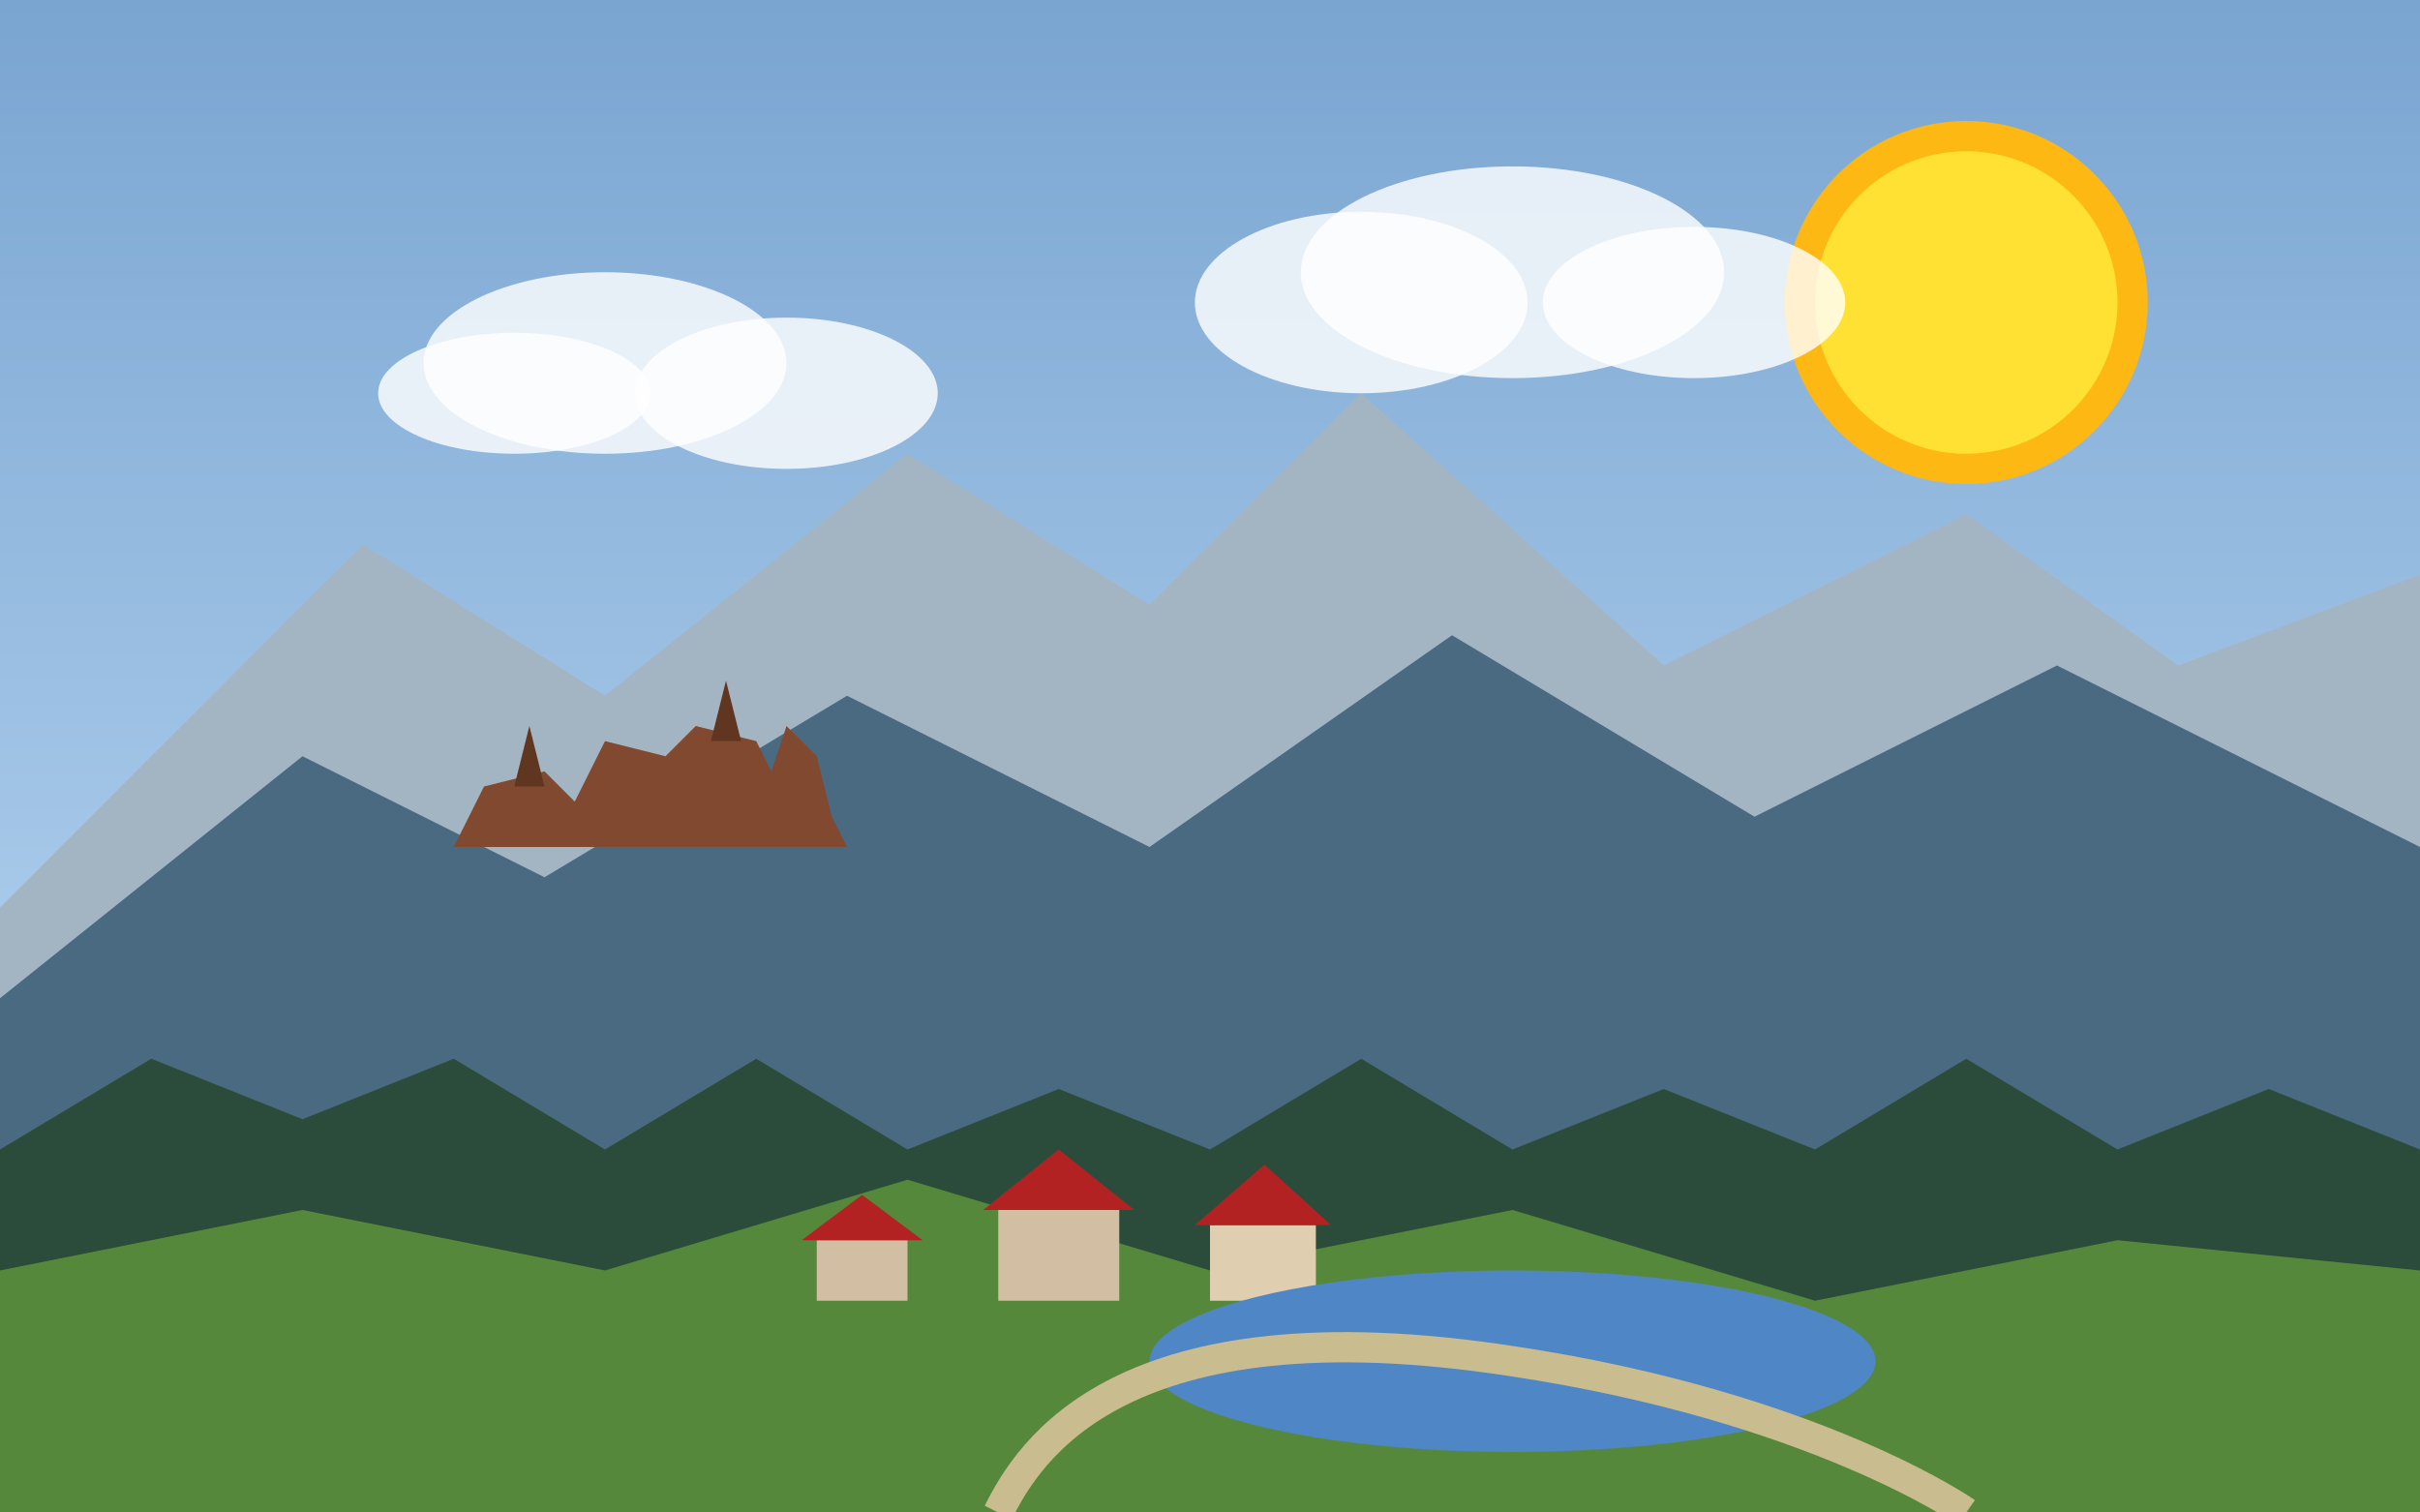 <?xml version="1.0" encoding="UTF-8"?>
<svg width="800" height="500" viewBox="0 0 800 500" xmlns="http://www.w3.org/2000/svg">
  <rect x="0" y="0" width="800" height="500" fill="#333333" stroke="none"/>
  <!-- Sky background with gradient -->
  <defs>
    <linearGradient id="skyGradient" x1="0%" y1="0%" x2="0%" y2="100%">
      <stop offset="0%" style="stop-color:#7aa5d1;stop-opacity:1" />
      <stop offset="100%" style="stop-color:#c4e0f9;stop-opacity:1" />
    </linearGradient>
  </defs>
  <rect width="800" height="500" fill="url(#skyGradient)"/>
  
  <!-- Sun -->
  <circle cx="650" cy="100" r="60" fill="#FDB813"/>
  <circle cx="650" cy="100" r="50" fill="#FEE133"/>
  
  <!-- Distant mountains (Alps) -->
  <path d="M0,300 L120,180 L200,230 L300,150 L380,200 L450,130 L550,220 L650,170 L720,220 L800,190 L800,500 L0,500 Z" fill="#a3b5c3"/>
  
  <!-- Middle mountains -->
  <path d="M0,330 L100,250 L180,290 L280,230 L380,280 L480,210 L580,270 L680,220 L800,280 L800,500 L0,500 Z" fill="#496a81"/>
  
  <!-- Forests on hills -->
  <path d="M0,380 L50,350 L100,370 L150,350 L200,380 L250,350 L300,380 L350,360 L400,380 L450,350 L500,380 L550,360 L600,380 L650,350 L700,380 L750,360 L800,380 L800,500 L0,500 Z" fill="#2c4c3b"/>
  
  <!-- Foreground hills with meadows -->
  <path d="M0,420 L100,400 L200,420 L300,390 L400,420 L500,400 L600,430 L700,410 L800,420 L800,500 L0,500 Z" fill="#56883c"/>
  
  <!-- Traditional German style houses in a valley -->
  <rect x="330" y="400" width="40" height="30" fill="#d1bea3"/>
  <polygon points="325,400 375,400 350,380" fill="#b22222"/>
  
  <rect x="400" y="405" width="35" height="25" fill="#e0ceb0"/>
  <polygon points="395,405 440,405 418,385" fill="#b22222"/>
  
  <rect x="270" y="410" width="30" height="20" fill="#d1bea3"/>
  <polygon points="265,410 305,410 285,395" fill="#b22222"/>
  
  <!-- Neuschwanstein Castle silhouette on a distant hill -->
  <path d="M150,280 L160,260 L180,255 L190,265 L200,245 L220,250 L230,240 L250,245 L255,255 L260,240 L270,250 L275,270 L280,280 Z" fill="#814a30"/>
  <path d="M170,260 L175,240 L180,260 Z" fill="#603620"/>
  <path d="M235,245 L240,225 L245,245 Z" fill="#603620"/>
  
  <!-- Clouds -->
  <ellipse cx="200" cy="120" rx="60" ry="30" fill="#ffffff" opacity="0.8"/>
  <ellipse cx="260" cy="130" rx="50" ry="25" fill="#ffffff" opacity="0.8"/>
  <ellipse cx="170" cy="130" rx="45" ry="20" fill="#ffffff" opacity="0.8"/>
  
  <ellipse cx="500" cy="90" rx="70" ry="35" fill="#ffffff" opacity="0.8"/>
  <ellipse cx="560" cy="100" rx="50" ry="25" fill="#ffffff" opacity="0.8"/>
  <ellipse cx="450" cy="100" rx="55" ry="30" fill="#ffffff" opacity="0.8"/>
  
  <!-- Small lake in valley -->
  <ellipse cx="500" cy="450" rx="120" ry="30" fill="#4f86c6"/>
  
  <!-- Path/road -->
  <path d="M330,500 C 340,480 370,430 500,450 C 600,465 650,500 650,500" fill="none" stroke="#c9bc8e" stroke-width="10"/>
  
</svg>